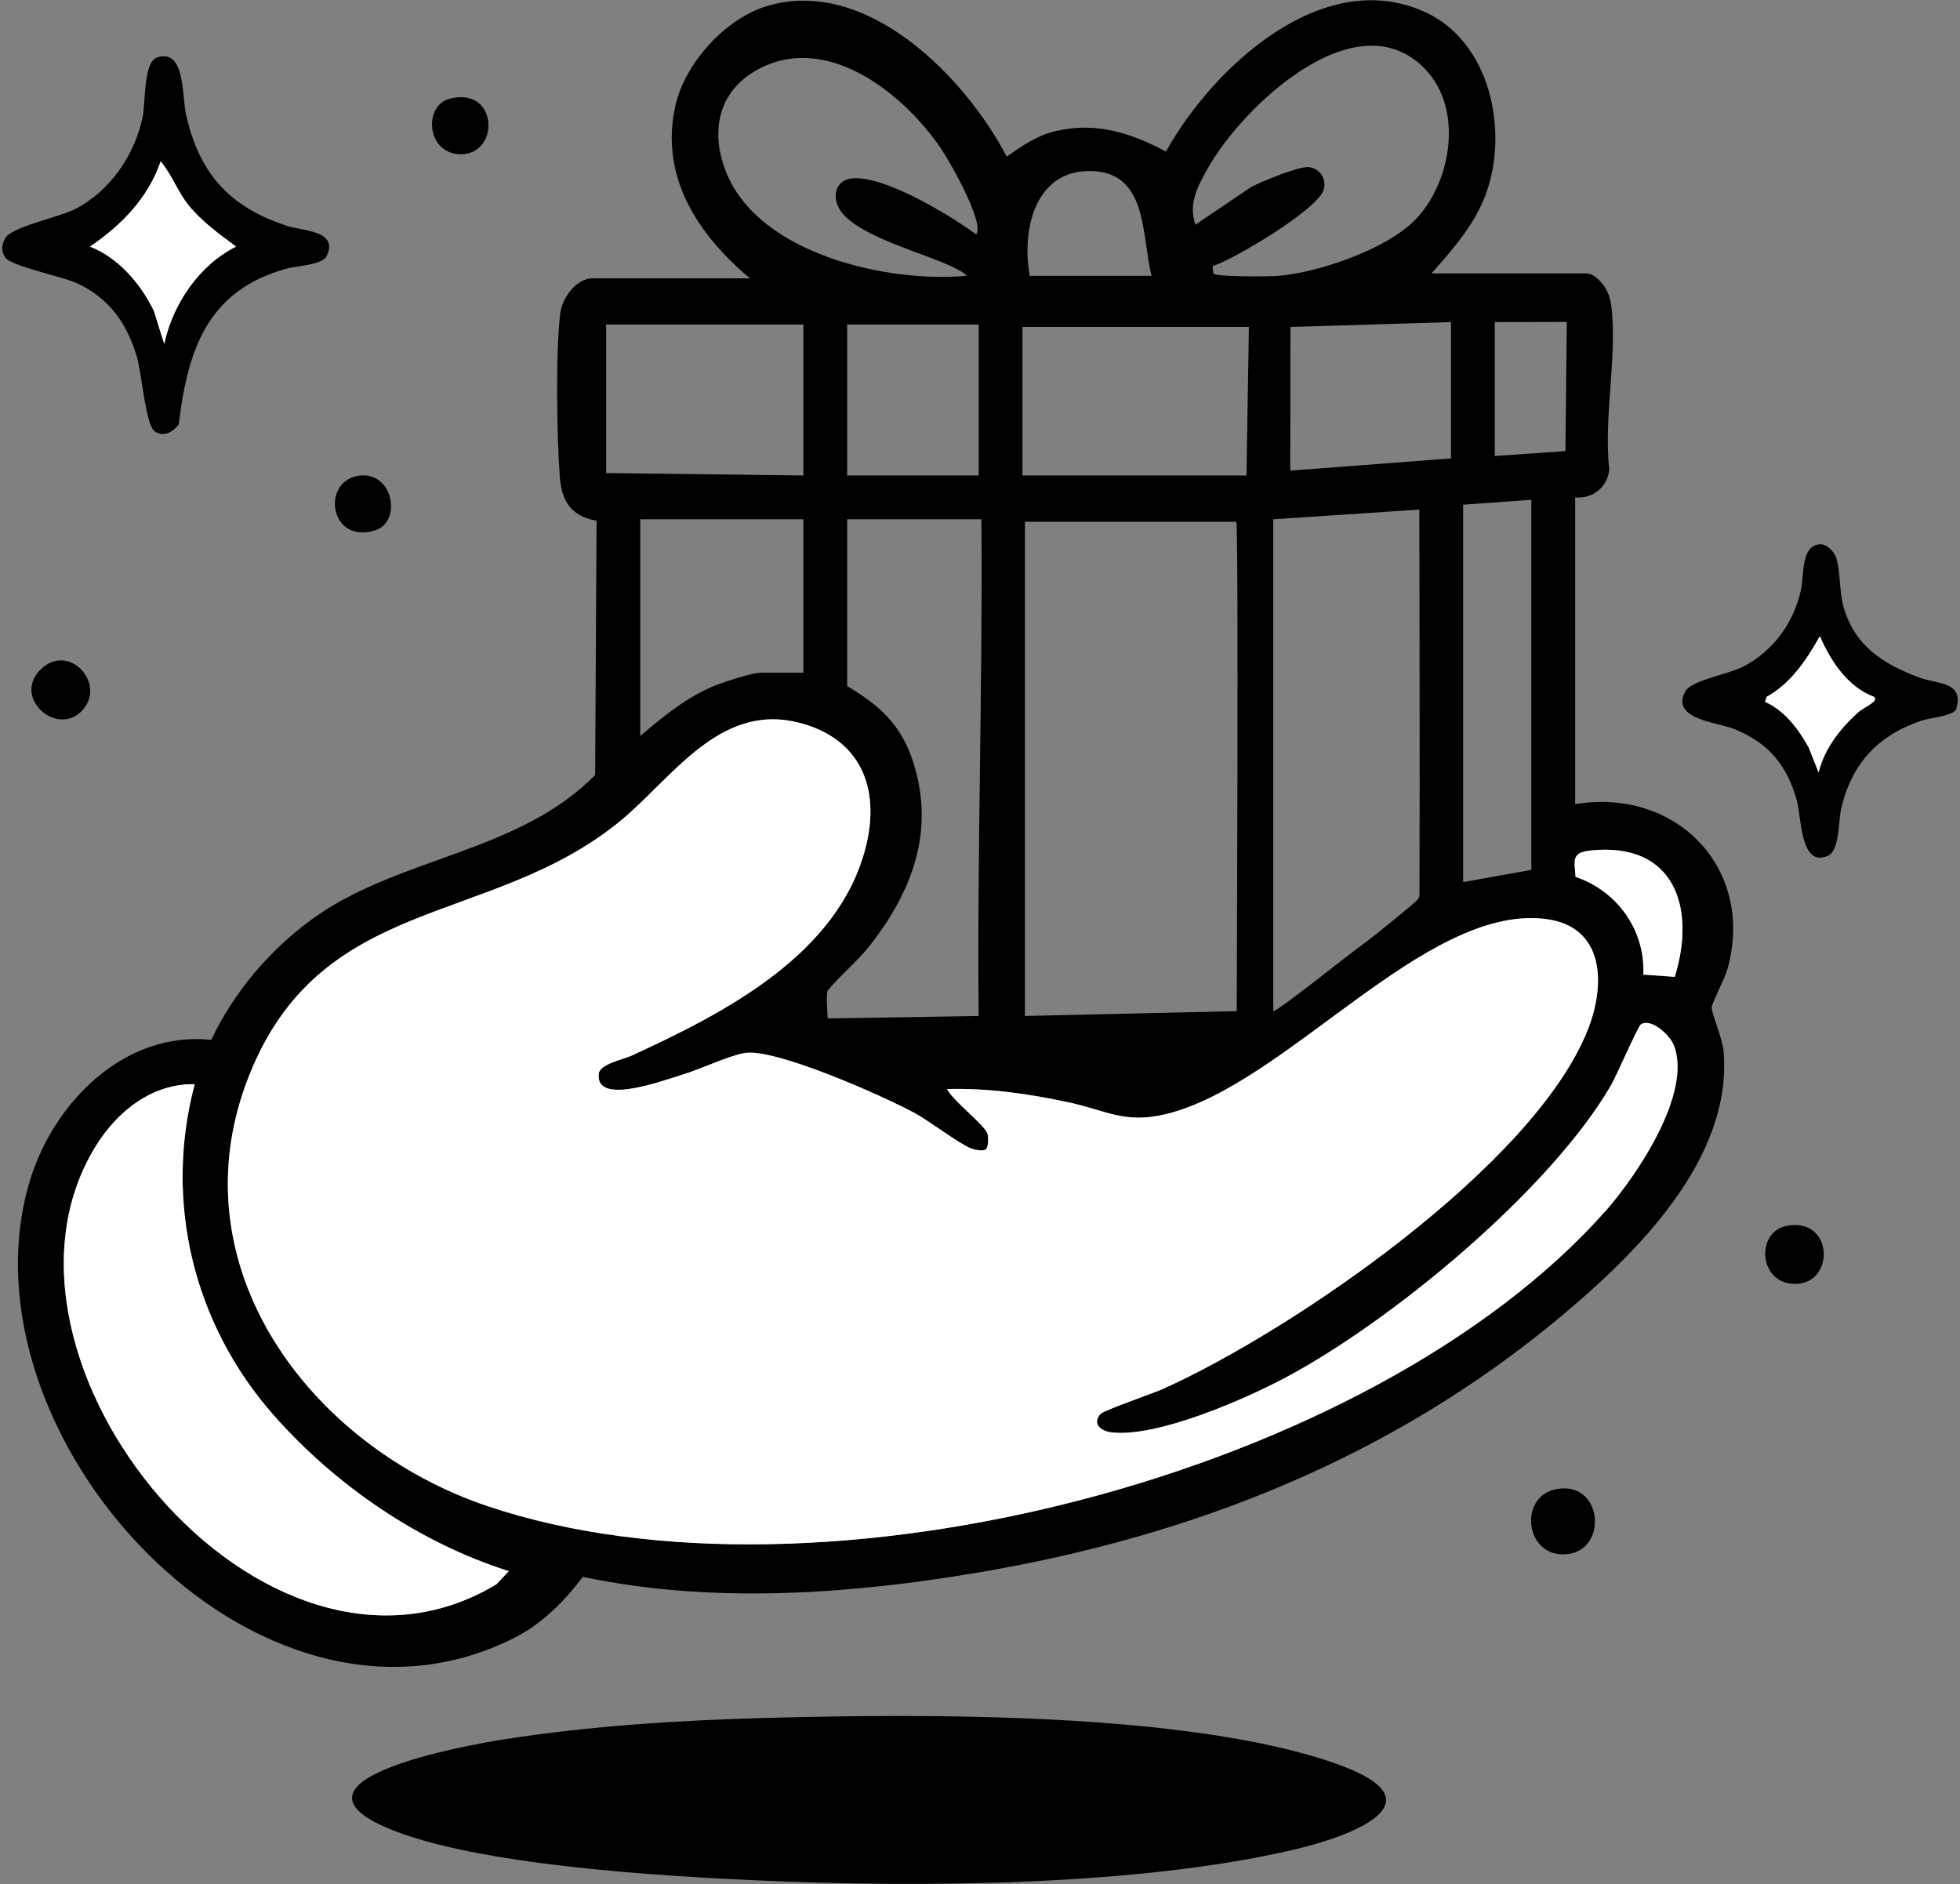 <svg xmlns="http://www.w3.org/2000/svg" version="1.1" viewBox="0 0 805.04 773.86">
  <rect x="0" y="0" width="805.04" height="773.86" fill="#808080" stroke="none"/>
  <path d="M307.97 114.29c-21.34-18.01-37.17-41.76-30.53-71.03 3.93-17.31 20.35-35.48 37.32-40.68 40.92-12.54 81.48 28.8 98.73 61.73 6.6-4.58 12.42-8.71 20.45-10.55 16.44-3.75 30.56.84 44.95 8.48C498.01 27.9 543.31-14.6 585.66 5.11c26.45 12.31 33.99 48.41 24.8 74.17-4.52 12.68-13.73 23.15-22.49 33.01h63.5c3.75 0 6.99 4.51 7.96 6.04 1.29 2.05 2.15 5.18 2.43 7.57 2.44 20.6-3.27 45.67-.89 66.89-.55 7.17-6.87 12.24-14 11.5v126c41.35-6.93 74.25 26.33 62.49 67.99-1.04 3.67-6.42 13.89-6.42 15.51 0 2.68 4.47 12.73 4.91 18.02 3.74 44.5-36.33 83.51-67.51 109.46-69.13 57.54-150.8 89.84-239.29 104.71-52.78 8.87-109.07 12.81-161.73 1.67-7.84 10.23-16.73 19.3-28.43 25.18C105.54 725.8-18.95 589.19 12.24 485.08c9.64-32.17 38.88-61.77 74.53-57.98 9.47-20.03 24.77-37.88 42.88-50.62 34.9-24.55 83.76-26.44 114.8-58.2l.58-104.4c-10.32-1.84-14.35-7.92-15.1-18.03-1.24-16.66-1.75-50.79.15-66.93.76-6.46 6.49-14.61 13.39-14.61h64.5zm277.65-85.65c-28.28-29.97-75.8 15.55-89.82 40.98-4.05 7.35-7.71 13.99-4.82 22.67l22.97-15.52c4.33-2.23 20.1-8.86 24.05-8.09 4.29.83 6.68 4.64 5.8 8.88-1.66 8.02-36.8 28.88-45.79 31.79l.4 3c1.05 1.42 22.54 1.24 26.09.98 16.65-1.2 44.43-10.74 56.36-22.64 15.21-15.19 20.41-45.45 4.75-62.05zM400.96 96.29c3.57-4.95-11.18-30.53-14.76-35.73-15.8-22.98-48.06-48.31-76.55-31.09-15.63 9.44-17.81 26.46-10.86 42.5 14.16 32.67 66.02 44.25 98.17 41.31-.92-1.43-4.18-2.94-5.78-3.7-12.04-5.72-36.33-11.91-44.87-21.63-4.93-5.61-4.17-14.16 4.17-14.72 13.31-.89 39.63 15.09 50.47 23.06zm72.01 17c-4.21-16.73-1.31-43.05-25.5-43.05-22.73 0-27.91 24.86-24.5 43.05h50zm141 19v55l29.01-2 .56-53.07-29.56.06zm-18 0l-65.95 2-.06 59.01 66.01-5.01v-56zm-266 63v-62h-81v61l81 1zm72-62h-54v62h54v-62zm111 1h-93v61h92.01l.99-61zm116 71l-28 2v155l28-5v-152zm-106 8v202c2.42-.25 31.64-23.87 38.04-28.36 2.87-2.02 19.75-15.76 20.98-17.13.83-.93 1.13-1.7 1.04-2.96.2-44.36-.06-157.55-.06-157.55l-60 3.99zm-193 0h-67v89c9.6-8.14 19.58-16.41 31.48-21.02 3.69-1.43 14.63-4.98 18.02-4.98h17.5v-63zm18 0v68.5c13.3 7.93 22.1 15.82 27.03 30.97 9.24 28.38-.33 53.62-18.06 76.01-4.7 5.94-12.59 12.58-16.96 18.09-.8 1.01 0 11.43 0 11.43l62-.99c-.72-64.42 1.74-139.59 1.11-204.01h-55.11zm73 1v203l86.99-1.99s.87-198.97-.18-201.02h-86.81zm-16.14 257.85c-1.18.74-4.37.12-5.82-.4-4.85-1.76-17.26-11.31-23.37-14.63-12.55-6.8-57.56-26.88-69.93-24.6-6.92 1.27-18.34 6.79-25.97 9.04-6.81 2.01-35.65 12.93-33.79-.71.52-3.84 10.24-5.79 13.7-7.38 38.15-17.6 85.07-41.58 96.04-85.96 5.97-24.15-2.45-44.35-27.7-50.72-33.13-8.36-52.52 23.92-74.54 41.48-53.18 42.41-121.3 29.19-150.96 103.04-31.4 78.19 24.65 152.66 97.7 177.27 136.16 45.87 363.18-12.83 459.3-121.27 12.68-14.31 35.73-48.45 27.99-68.02-1.61-4.07-9.15-11.27-13.52-8.55-1.17.73-10.06 21.2-12.18 24.85-24.97 43.08-89.89 96.86-133.78 120.22-16.9 8.99-52.81 24.72-71.54 22.49-4.27-.51-8.01-3.54-4.49-7.53 1.37-1.55 21.53-8.44 25.68-10.31 53.53-24.1 152.47-91.88 174.5-147.5 7.4-18.67 7.05-42.72-17.79-45.57-49.45-5.68-106.24 68.36-155.56 80.23-16.82 4.05-24.33-1.51-39.83-4.85-16.39-3.53-33.2-5.93-50.01-5.48 2.52 4.84 14.74 14.18 16.5 18.01.72 1.57.5 6.12-.64 6.83zm283.05-70.93c8.87-28.53-.19-55.42-34.4-51.91-7.96.82-6.89 3.64-6.34 10.84 17.11 5.83 28.66 21.83 27.83 40.16l12.91.91zM79.97 445.3c-17.64-.32-31.98 11.3-40.8 25.69-53.4 87.13 69.34 237.21 164.71 179.72l5.09-5.41c-36.75-11.66-71-35.09-96.52-64-32.89-37.25-45.31-87.6-32.48-136.01zm234.8 260.29c64.78-1.77 173.46-2.45 233.72 18.69 45.44 15.94 5.64 30.16-17.51 35.53-64.43 14.94-153.17 15.49-219.55 12.53-40.15-1.79-115.8-6.26-151.72-21.28-48.19-20.15 33.06-34.41 46.93-36.6 35.54-5.61 72.14-7.89 108.13-8.87zM64.68 23.51c11.54-3.42 9.93 15.7 11.78 23.8 5.55 24.27 18.02 37.83 41.51 45.49 6.38 2.08 21.11 1.84 16.26 12.26-1.8 3.87-12.18 4.05-16.69 5.31-32.23 9.01-40.41 33.02-44.12 63.88-2.36 3.21-6.09 5.42-9.85 2.94s-5.38-24.13-7.34-30.66c-4.09-13.58-11.12-23.72-24.05-29.95-6.39-3.08-27.72-7.19-30.1-10.89-1.72-2.66-1.38-5.1.03-7.77 2.56-4.87 22.17-8.62 28.88-12.11 14.39-7.48 24.63-22.48 27.69-38.31 1.1-5.72.24-22.28 6.01-23.99zm32.29 77.77c-6.79-5.01-14.14-10.35-19.51-16.98-4.55-5.61-6.91-12.71-11.48-18.01-5.15 15.05-16.12 26.24-29.01 34.99 11.72 4.62 20.77 15.22 26.19 26.32l4.3 13.7c3.53-16.44 14.27-32.36 29.51-40.02z"/>
  <path d="M747.65 223.54c2.62-.11 5.49 2.87 6.39 5.18 1.95 4.98 1.31 14.27 3.22 20.78 4.7 16.01 16.36 23.3 31.18 28.82 7.25 2.7 18.5 1.48 15.04 12.98-1.38 2.79-10.87 3.54-14.29 4.7-17.85 6.03-28.62 17.58-32.94 36.06-1.21 5.17-.61 17.33-5.53 19.46-11.29 4.89-10.73-15.61-12.71-22.77-4.03-14.53-11.64-23.62-25.68-29.32-6.87-2.79-26.3-3.96-20.14-15.42 2.49-4.63 17.69-7.04 23.8-10.2 12.27-6.35 20.66-17.84 23.68-31.32 1.4-6.21-.13-18.59 7.97-18.95zm22.32 62.77c-11.01-4.04-18-14.7-22.49-25.01-5.54 9.8-11.79 19.28-21.87 24.91l-.63 2.06c8.12 3.65 13.63 11.1 17.87 18.64l4.11 10.37c2.39-9.73 8.75-17.9 16-24.5 1.79-1.63 5.01-3.1 6.37-4.4.83-.79.92-.68.64-2.07zM639.71 611.53c18.45-2.95 20.7 24.35 4.69 26.7-18.05 2.65-21.37-24.04-4.69-26.7zm93.99-108.01c20.07-4.05 20.31 25.74 1.88 23.7-13.3-1.47-14.11-21.23-1.88-23.7zM33.63 291.95c-10.36 10.85-28.95-5.64-16.71-17.21 11.59-10.96 27.1 6.33 16.71 17.21zM184.72 40.54c20.31-5.21 20.71 23.75 3.79 22.79-13.45-.76-14.58-20.02-3.79-22.79zm-38 154.96c14.69-2.82 18.74 18.84 7.31 22.35-18.53 5.68-22.09-19.51-7.31-22.35z"/>
  <path d="M404.83 472.14c1.14-.72 1.36-5.26.64-6.83-1.76-3.83-13.98-13.17-16.5-18.01 16.81-.45 33.62 1.94 50.01 5.48 15.5 3.34 23 8.9 39.83 4.85 49.32-11.87 106.11-85.91 155.56-80.23 24.84 2.85 25.19 26.9 17.79 45.57-22.03 55.61-120.97 123.4-174.5 147.5-4.15 1.87-24.31 8.76-25.68 10.31-3.52 3.99.21 7.02 4.49 7.53 18.73 2.22 54.64-13.5 71.54-22.49 43.89-23.35 108.81-77.13 133.78-120.22 2.11-3.65 11.01-24.12 12.18-24.85 4.37-2.72 11.91 4.48 13.52 8.55 7.74 19.57-15.31 53.71-27.99 68.02-96.12 108.44-323.14 167.14-459.3 121.27-73.05-24.61-129.1-99.08-97.7-177.27 29.66-73.85 97.78-60.63 150.96-103.04 22.02-17.56 41.41-49.84 74.54-41.48 25.25 6.37 33.67 26.57 27.7 50.72-10.97 44.39-57.89 68.37-96.04 85.96-3.46 1.6-13.18 3.54-13.7 7.38-1.85 13.64 26.98 2.72 33.79.71 7.63-2.25 19.05-7.77 25.97-9.04 12.37-2.28 57.39 17.8 69.93 24.6 6.11 3.31 18.52 12.86 23.37 14.63 1.44.52 4.64 1.14 5.82.4z" fill="#fff"/>
  <path d="M79.97 445.3c-12.82 48.41-.41 98.76 32.48 136.01 25.52 28.9 59.77 52.34 96.52 64l-5.09 5.41C108.51 708.21-14.23 558.14 39.17 471c8.82-14.4 23.16-26.02 40.8-25.69zm607.91-44.09l-12.91-.91c.83-18.33-10.73-34.34-27.83-40.16-.55-7.2-1.62-10.02 6.34-10.84 34.21-3.51 43.27 23.38 34.4 51.91zM96.97 101.28c-15.24 7.65-25.98 23.58-29.51 40.02l-4.3-13.7c-5.42-11.1-14.47-21.7-26.19-26.32 12.88-8.74 23.86-19.94 29.01-34.99 4.56 5.3 6.93 12.39 11.48 18.01 5.37 6.63 12.72 11.97 19.51 16.98zm673 185.03c.28 1.39.2 1.27-.64 2.07-1.36 1.3-4.58 2.77-6.37 4.4-7.25 6.61-13.61 14.77-16 24.5l-4.11-10.37c-4.24-7.54-9.75-14.99-17.87-18.64l.63-2.06c10.07-5.63 16.33-15.11 21.87-24.91 4.49 10.31 11.48 20.97 22.49 25.01z" fill="#fff"/>
</svg>
